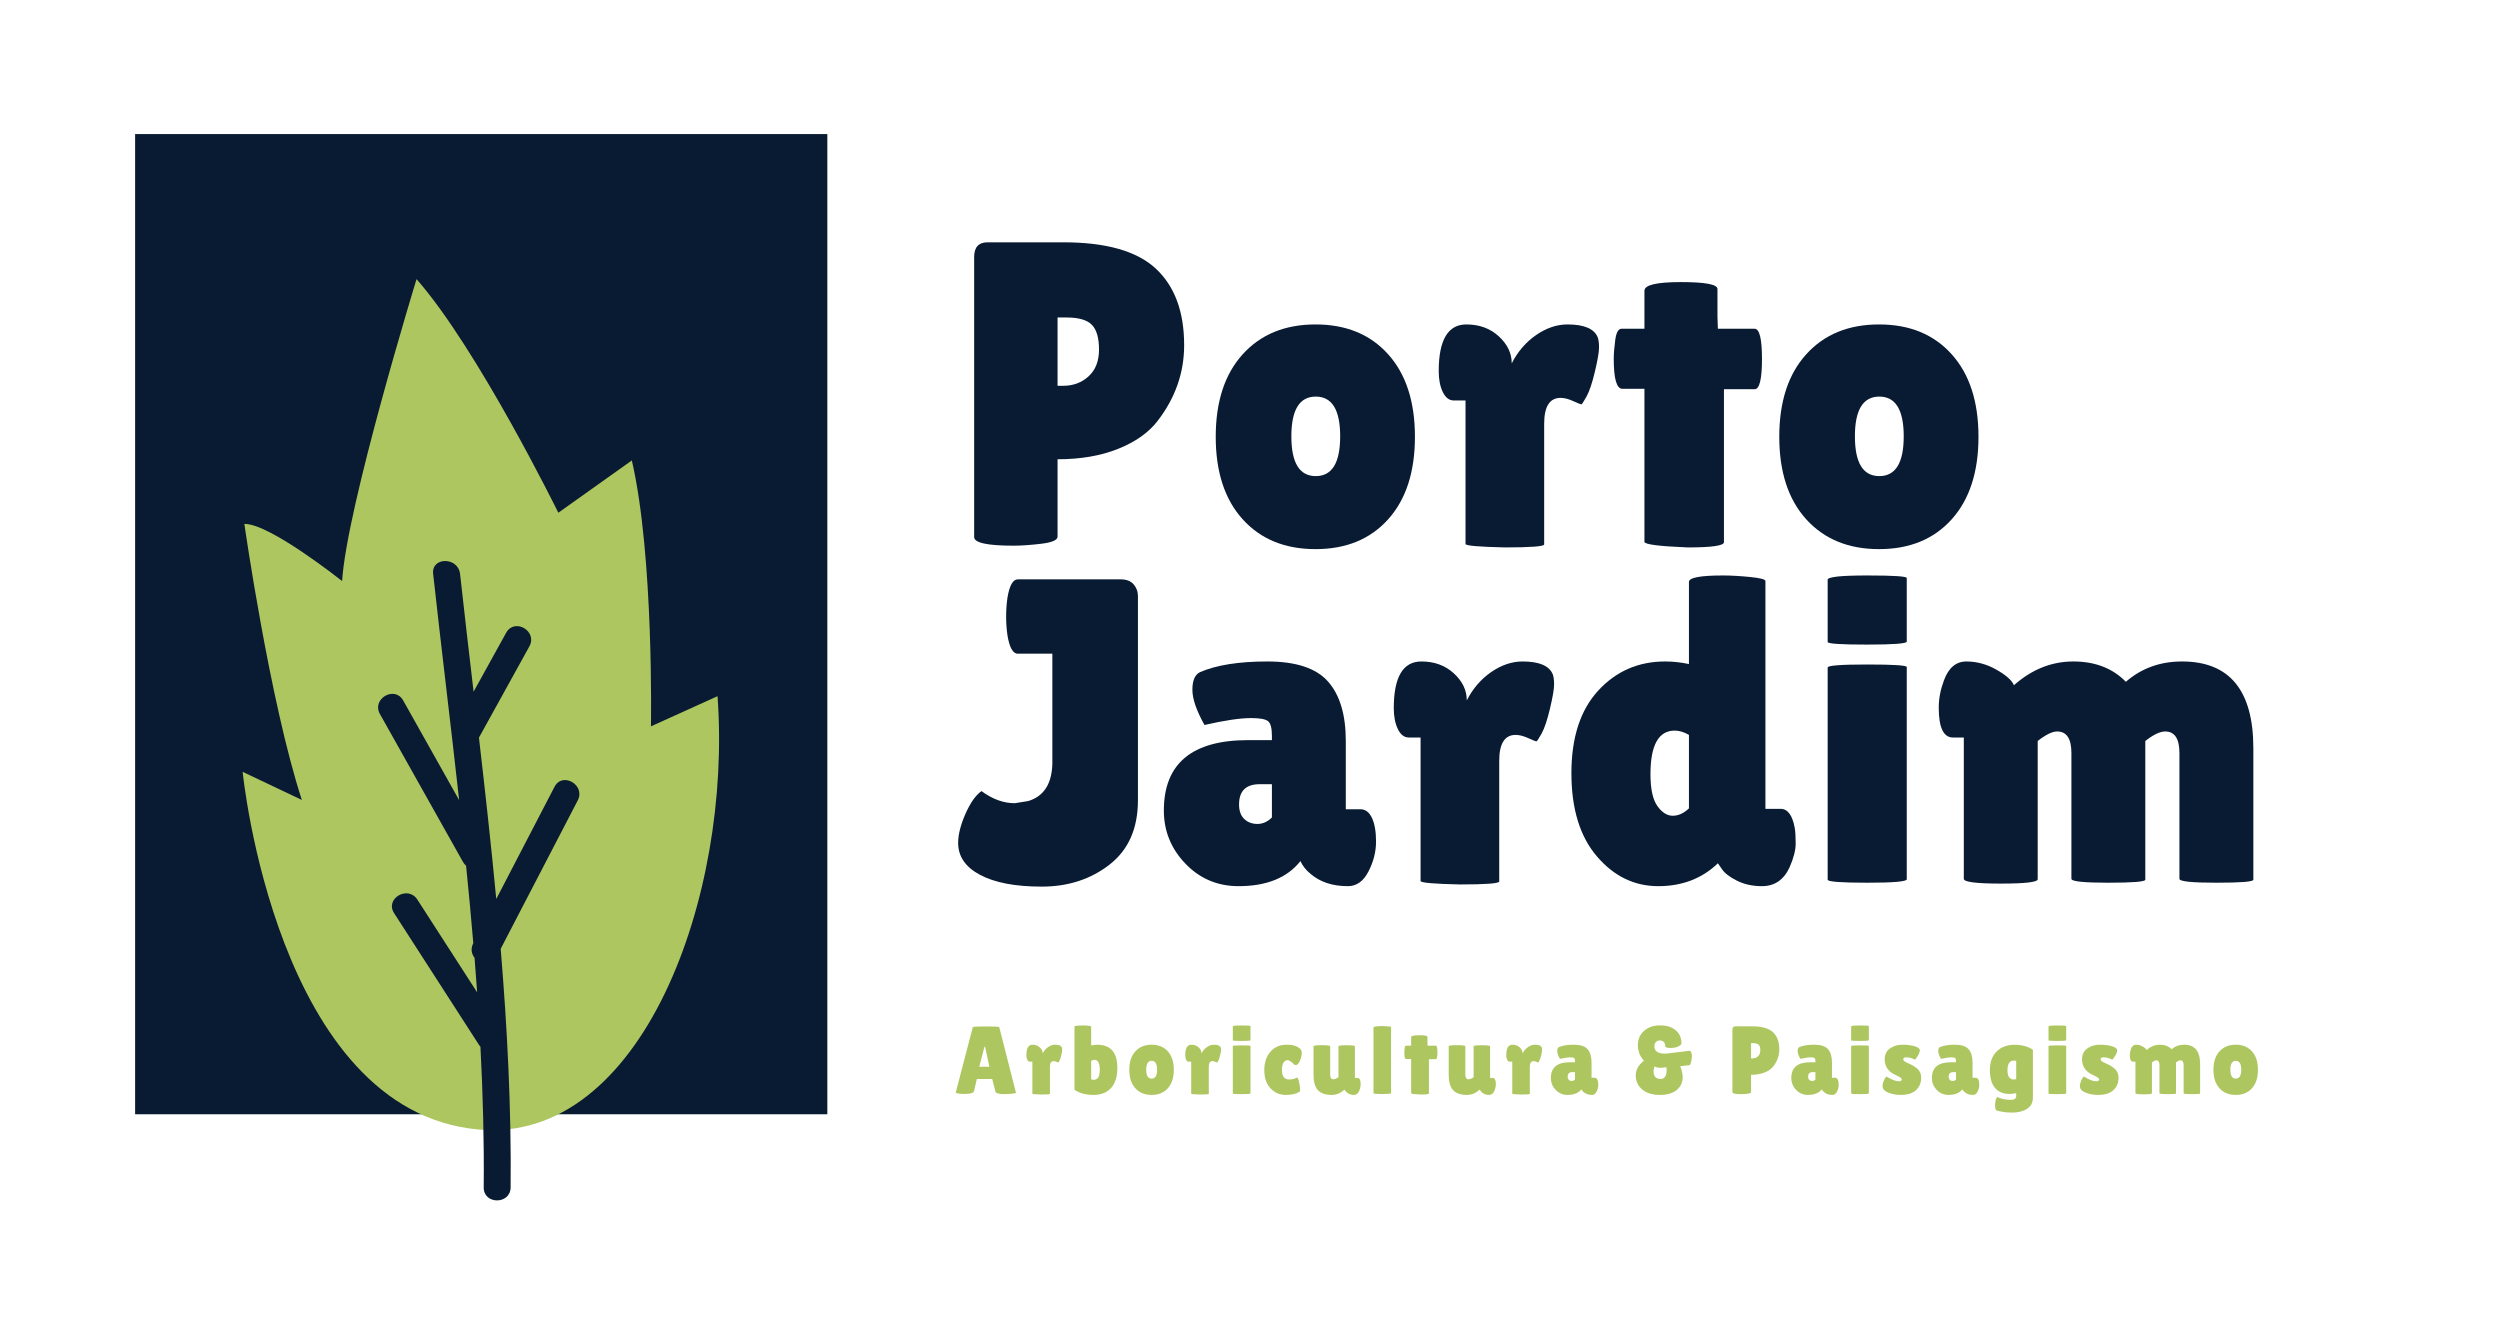 <svg version="1.0" preserveAspectRatio="xMidYMid meet" height="800" viewBox="0 0 1125 600" zoomAndPan="magnify" width="1500" xmlns:xlink="http://www.w3.org/1999/xlink" xmlns="http://www.w3.org/2000/svg"><defs><g></g><clipPath id="6ba7fb58cb"><path clip-rule="nonzero" d="M 60.801 60.328 L 372.301 60.328 L 372.301 501.434 L 60.801 501.434 Z M 60.801 60.328"></path></clipPath><clipPath id="091e20f706"><path clip-rule="nonzero" d="M 109 125.609 L 324 125.609 L 324 509 L 109 509 Z M 109 125.609"></path></clipPath><clipPath id="2cd110b247"><path clip-rule="nonzero" d="M 170 252 L 261 252 L 261 540.188 L 170 540.188 Z M 170 252"></path></clipPath></defs><g clip-path="url(#6ba7fb58cb)"><path fill-rule="nonzero" fill-opacity="1" d="M 60.801 60.328 L 372.301 60.328 L 372.301 501.434 L 60.801 501.434 Z M 60.801 60.328" fill="#091b33"></path></g><g fill-opacity="1" fill="#091b33"><g transform="translate(429.416, 245.169)"><g><path d="M 26.641 0.391 C 14.848 0.391 8.953 -0.906 8.953 -3.5 L 8.953 -129.516 C 8.953 -133.922 10.957 -136.125 14.969 -136.125 L 49.203 -136.125 C 68.391 -136.125 82.227 -132.172 90.719 -124.266 C 99.207 -116.359 103.453 -104.883 103.453 -89.844 C 103.453 -77.395 99.438 -65.988 91.406 -55.625 C 87.383 -50.438 81.484 -46.285 73.703 -43.172 C 65.922 -40.055 56.848 -38.5 46.484 -38.5 L 46.484 -3.688 C 46.484 -2.133 44.051 -1.066 39.188 -0.484 C 34.32 0.098 30.141 0.391 26.641 0.391 Z M 46.484 -102.297 L 46.484 -71.562 L 49 -71.562 C 53.539 -71.562 57.363 -72.988 60.469 -75.844 C 63.582 -78.695 65.141 -82.711 65.141 -87.891 C 65.141 -93.078 64.07 -96.773 61.938 -98.984 C 59.801 -101.191 56.008 -102.297 50.562 -102.297 Z M 46.484 -102.297"></path></g></g></g><g fill-opacity="1" fill="#091b33"><g transform="translate(542.017, 245.169)"><g><path d="M 17.203 -11.469 C 9.109 -20.414 5.062 -32.797 5.062 -48.609 C 5.062 -64.43 9.109 -76.812 17.203 -85.75 C 25.305 -94.695 36.227 -99.172 49.969 -99.172 C 63.719 -99.172 74.609 -94.695 82.641 -85.75 C 90.68 -76.812 94.703 -64.43 94.703 -48.609 C 94.703 -32.797 90.68 -20.414 82.641 -11.469 C 74.609 -2.531 63.719 1.938 49.969 1.938 C 36.227 1.938 25.305 -2.531 17.203 -11.469 Z M 50.078 -66.703 C 42.754 -66.703 39.094 -60.738 39.094 -48.812 C 39.094 -36.883 42.754 -30.922 50.078 -30.922 C 57.398 -30.922 61.062 -36.883 61.062 -48.812 C 61.062 -60.738 57.398 -66.703 50.078 -66.703 Z M 50.078 -66.703"></path></g></g></g><g fill-opacity="1" fill="#091b33"><g transform="translate(643.533, 245.169)"><g><path d="M 51.344 -0.188 C 51.344 0.719 45.441 1.172 33.641 1.172 C 21.848 0.91 15.953 0.391 15.953 -0.391 L 15.953 -64.953 L 10.703 -64.953 C 8.617 -64.953 6.961 -66.211 5.734 -68.734 C 4.504 -71.266 3.891 -74.41 3.891 -78.172 C 3.891 -92.172 8.035 -99.172 16.328 -99.172 C 22.172 -99.172 27.035 -97.391 30.922 -93.828 C 34.805 -90.266 36.75 -86.211 36.75 -81.672 C 39.477 -86.992 43.141 -91.238 47.734 -94.406 C 52.336 -97.582 57.039 -99.172 61.844 -99.172 C 69.363 -99.172 73.898 -97.227 75.453 -93.344 C 75.836 -92.312 76.031 -90.789 76.031 -88.781 C 76.031 -86.77 75.414 -83.172 74.188 -77.984 C 72.957 -72.797 71.691 -69.035 70.391 -66.703 C 69.098 -64.367 68.32 -63.203 68.062 -63.203 C 67.801 -63.203 66.598 -63.688 64.453 -64.656 C 62.316 -65.633 60.41 -66.125 58.734 -66.125 C 53.805 -66.125 51.344 -62.234 51.344 -54.453 Z M 51.344 -0.188"></path></g></g></g><g fill-opacity="1" fill="#091b33"><g transform="translate(722.296, 245.169)"><g><path d="M 53.484 -1.172 C 53.484 0.391 48.035 1.172 37.141 1.172 C 24.18 0.648 17.703 -0.191 17.703 -1.359 L 17.703 -70.203 L 7.781 -70.203 C 5.188 -70.203 3.891 -74.676 3.891 -83.625 C 3.891 -85.957 4.113 -88.805 4.562 -92.172 C 5.02 -95.547 5.961 -97.234 7.391 -97.234 L 17.703 -97.234 L 17.703 -114.344 C 17.703 -116.938 23.176 -118.234 34.125 -118.234 C 45.082 -118.234 50.562 -117.195 50.562 -115.125 L 50.562 -102.672 L 50.75 -97.234 L 67.281 -97.234 C 69.488 -97.234 70.594 -92.695 70.594 -83.625 C 70.594 -74.551 69.488 -70.016 67.281 -70.016 L 53.484 -70.016 Z M 53.484 -1.172"></path></g></g></g><g fill-opacity="1" fill="#091b33"><g transform="translate(795.613, 245.169)"><g><path d="M 17.203 -11.469 C 9.109 -20.414 5.062 -32.797 5.062 -48.609 C 5.062 -64.43 9.109 -76.812 17.203 -85.75 C 25.305 -94.695 36.227 -99.172 49.969 -99.172 C 63.719 -99.172 74.609 -94.695 82.641 -85.75 C 90.68 -76.812 94.703 -64.43 94.703 -48.609 C 94.703 -32.797 90.68 -20.414 82.641 -11.469 C 74.609 -2.531 63.719 1.938 49.969 1.938 C 36.227 1.938 25.305 -2.531 17.203 -11.469 Z M 50.078 -66.703 C 42.754 -66.703 39.094 -60.738 39.094 -48.812 C 39.094 -36.883 42.754 -30.922 50.078 -30.922 C 57.398 -30.922 61.062 -36.883 61.062 -48.812 C 61.062 -60.738 57.398 -66.703 50.078 -66.703 Z M 50.078 -66.703"></path></g></g></g><g fill-opacity="1" fill="#091b33"><g transform="translate(429.416, 396.835)"><g><path d="M 1.75 -17.5 C 1.75 -21.258 2.848 -25.633 5.047 -30.625 C 7.254 -35.613 9.656 -39.02 12.25 -40.844 C 17.176 -37.207 22.164 -35.391 27.219 -35.391 L 33.25 -36.359 C 40.25 -38.441 43.879 -44.02 44.141 -53.094 L 44.141 -102.672 L 28.594 -102.672 C 26.383 -102.672 24.828 -105.461 23.922 -111.047 C 23.535 -113.766 23.344 -116.551 23.344 -119.406 C 23.344 -122.258 23.535 -125.047 23.922 -127.766 C 24.828 -133.336 26.383 -136.125 28.594 -136.125 L 74.875 -136.125 C 77.469 -136.125 79.41 -135.379 80.703 -133.891 C 82.004 -132.398 82.656 -130.617 82.656 -128.547 L 82.656 -36.75 C 82.656 -24.051 78.406 -14.395 69.906 -7.781 C 61.414 -1.164 51.238 2.141 39.375 2.141 C 27.52 2.141 18.285 0.391 11.672 -3.109 C 5.055 -6.609 1.75 -11.406 1.75 -17.5 Z M 1.75 -17.5"></path></g></g></g><g fill-opacity="1" fill="#091b33"><g transform="translate(521.014, 396.835)"><g><path d="M 21 -70.594 C 17.375 -77.07 15.562 -82.352 15.562 -86.438 C 15.562 -90.52 16.66 -93.145 18.859 -94.312 C 26.254 -97.551 36.398 -99.172 49.297 -99.172 C 62.191 -99.172 71.297 -96.156 76.609 -90.125 C 81.93 -84.102 84.594 -75.191 84.594 -63.391 L 84.594 -32.672 L 91.203 -32.672 C 93.41 -32.672 95.129 -31.375 96.359 -28.781 C 97.586 -26.188 98.203 -22.617 98.203 -18.078 C 98.203 -13.547 97.066 -9.078 94.797 -4.672 C 92.535 -0.266 89.457 1.938 85.562 1.938 C 78.562 1.938 72.922 0.062 68.641 -3.688 C 66.703 -5.25 65.211 -7.129 64.172 -9.328 C 58.211 -1.816 48.941 1.938 36.359 1.938 C 26.898 1.938 18.926 -1.43 12.438 -8.172 C 5.957 -14.91 2.719 -22.883 2.719 -32.094 C 2.719 -53.219 15.359 -63.781 40.641 -63.781 L 51.344 -63.781 L 51.344 -65.734 C 51.344 -69.098 50.789 -71.266 49.688 -72.234 C 48.582 -73.211 46.02 -73.703 42 -73.703 C 37.07 -73.703 30.07 -72.664 21 -70.594 Z M 36.562 -34.812 C 36.562 -31.957 37.336 -29.785 38.891 -28.297 C 40.453 -26.805 42.43 -26.062 44.828 -26.062 C 47.223 -26.062 49.395 -27.031 51.344 -28.969 L 51.344 -43.953 L 45.891 -43.953 C 39.672 -43.953 36.562 -40.906 36.562 -34.812 Z M 36.562 -34.812"></path></g></g></g><g fill-opacity="1" fill="#091b33"><g transform="translate(623.308, 396.835)"><g><path d="M 51.344 -0.188 C 51.344 0.719 45.441 1.172 33.641 1.172 C 21.848 0.91 15.953 0.391 15.953 -0.391 L 15.953 -64.953 L 10.703 -64.953 C 8.617 -64.953 6.961 -66.211 5.734 -68.734 C 4.504 -71.266 3.891 -74.41 3.891 -78.172 C 3.891 -92.172 8.035 -99.172 16.328 -99.172 C 22.172 -99.172 27.035 -97.391 30.922 -93.828 C 34.805 -90.266 36.75 -86.211 36.75 -81.672 C 39.477 -86.992 43.141 -91.238 47.734 -94.406 C 52.336 -97.582 57.039 -99.172 61.844 -99.172 C 69.363 -99.172 73.898 -97.227 75.453 -93.344 C 75.836 -92.312 76.031 -90.789 76.031 -88.781 C 76.031 -86.77 75.414 -83.172 74.188 -77.984 C 72.957 -72.797 71.691 -69.035 70.391 -66.703 C 69.098 -64.367 68.32 -63.203 68.062 -63.203 C 67.801 -63.203 66.598 -63.688 64.453 -64.656 C 62.316 -65.633 60.41 -66.125 58.734 -66.125 C 53.805 -66.125 51.344 -62.234 51.344 -54.453 Z M 51.344 -0.188"></path></g></g></g><g fill-opacity="1" fill="#091b33"><g transform="translate(702.07, 396.835)"><g><path d="M 57.953 -134.969 C 57.953 -136.906 63.07 -137.875 73.312 -137.875 C 76.812 -137.875 80.863 -137.645 85.469 -137.188 C 90.07 -136.738 92.375 -136.125 92.375 -135.344 L 92.375 -32.859 L 99.172 -32.859 C 102.422 -32.859 104.562 -29.941 105.594 -24.109 C 105.852 -22.43 105.984 -20.129 105.984 -17.203 C 105.984 -14.285 105.078 -10.754 103.266 -6.609 C 100.672 -0.91 96.52 1.938 90.812 1.938 C 86.539 1.938 82.75 1.098 79.438 -0.578 C 76.133 -2.266 73.898 -4.016 72.734 -5.828 L 70.984 -8.359 C 63.848 -1.492 54.898 1.938 44.141 1.938 C 33.379 1.938 24.176 -2.531 16.531 -11.469 C 8.883 -20.414 5.062 -32.895 5.062 -48.906 C 5.062 -64.914 9.078 -77.297 17.109 -86.047 C 25.148 -94.797 35.195 -99.172 47.25 -99.172 C 50.75 -99.172 54.316 -98.785 57.953 -98.016 Z M 51.531 -68.062 C 44.27 -68.062 40.641 -61.516 40.641 -48.422 C 40.641 -41.805 41.676 -37.039 43.75 -34.125 C 45.82 -31.207 48.125 -29.75 50.656 -29.75 C 53.188 -29.75 55.617 -30.852 57.953 -33.062 L 57.953 -66.125 C 55.742 -67.414 53.602 -68.062 51.531 -68.062 Z M 51.531 -68.062"></path></g></g></g><g fill-opacity="1" fill="#091b33"><g transform="translate(813.699, 396.835)"><g><path d="M 44.344 -1.172 C 44.344 -0.129 38.41 0.391 26.547 0.391 C 14.68 0.391 8.75 -0.062 8.75 -0.969 L 8.75 -96.453 C 8.75 -97.359 14.68 -97.812 26.547 -97.812 C 38.41 -97.812 44.344 -97.426 44.344 -96.656 Z M 44.344 -108.125 C 44.344 -107.219 38.41 -106.766 26.547 -106.766 C 14.68 -106.766 8.75 -107.156 8.75 -107.938 L 8.75 -135.938 C 8.75 -137.227 14.68 -137.875 26.547 -137.875 C 38.41 -137.875 44.344 -137.488 44.344 -136.719 Z M 44.344 -108.125"></path></g></g></g><g fill-opacity="1" fill="#091b33"><g transform="translate(868.541, 396.835)"><g><path d="M 96.844 -0.969 C 96.844 -0.062 91.301 0.391 80.219 0.391 C 69.133 0.391 63.594 -0.191 63.594 -1.359 L 63.594 -57.953 C 63.594 -64.43 61.453 -67.672 57.172 -67.672 C 54.973 -67.672 52.055 -66.242 48.422 -63.391 L 48.422 -1.172 C 48.422 0.129 42.879 0.781 31.797 0.781 C 20.711 0.781 15.172 0.066 15.172 -1.359 L 15.172 -64.953 L 10.312 -64.953 C 6.031 -64.953 3.891 -69.426 3.891 -78.375 C 3.891 -82.395 4.664 -86.477 6.219 -90.625 C 8.289 -96.32 11.66 -99.172 16.328 -99.172 C 21.004 -99.172 25.508 -97.941 29.844 -95.484 C 34.188 -93.023 36.816 -90.691 37.734 -88.484 C 45.766 -95.609 54.676 -99.172 64.469 -99.172 C 74.258 -99.172 82.133 -96.125 88.094 -90.031 C 95.094 -96.125 103.52 -99.172 113.375 -99.172 C 134.77 -99.172 145.469 -86.145 145.469 -60.094 L 145.469 -0.969 C 145.469 -0.062 139.922 0.391 128.828 0.391 C 117.742 0.391 112.203 -0.191 112.203 -1.359 L 112.203 -57.953 C 112.203 -64.43 110.066 -67.672 105.797 -67.672 C 103.461 -67.672 100.477 -66.242 96.844 -63.391 Z M 96.844 -0.969"></path></g></g></g><g fill-opacity="1" fill="#adc660"><g transform="translate(429.416, 492.275)"><g><path d="M 22.594 0.094 C 20.07 0.094 18.711 -0.312 18.516 -1.125 L 17.078 -6.734 L 10.172 -6.734 L 8.906 -1.344 C 8.727 -0.445 7.336 0 4.734 0 C 3.348 0 2.32 -0.078 1.656 -0.234 C 0.988 -0.398 0.656 -0.523 0.656 -0.609 L 8.344 -30.031 C 8.344 -30.258 10.328 -30.375 14.297 -30.375 C 18.266 -30.375 20.25 -30.258 20.25 -30.031 L 27.766 -0.562 C 27.766 -0.363 27.098 -0.203 25.766 -0.078 C 24.43 0.035 23.375 0.094 22.594 0.094 Z M 11.25 -12.25 L 15.812 -12.25 L 13.859 -21.25 L 13.594 -21.25 Z M 11.25 -12.25"></path></g></g></g><g fill-opacity="1" fill="#adc660"><g transform="translate(461.004, 492.275)"><g><path d="M 11.469 -0.047 C 11.469 0.16 10.148 0.266 7.516 0.266 C 4.879 0.203 3.562 0.082 3.562 -0.094 L 3.562 -14.516 L 2.391 -14.516 C 1.922 -14.516 1.551 -14.797 1.281 -15.359 C 1.008 -15.922 0.875 -16.625 0.875 -17.469 C 0.875 -20.594 1.801 -22.156 3.656 -22.156 C 4.957 -22.156 6.039 -21.754 6.906 -20.953 C 7.781 -20.16 8.219 -19.258 8.219 -18.25 C 8.82 -19.438 9.633 -20.383 10.656 -21.094 C 11.688 -21.801 12.738 -22.156 13.812 -22.156 C 15.5 -22.156 16.516 -21.723 16.859 -20.859 C 16.941 -20.629 16.984 -20.285 16.984 -19.828 C 16.984 -19.379 16.848 -18.578 16.578 -17.422 C 16.305 -16.266 16.023 -15.426 15.734 -14.906 C 15.441 -14.383 15.266 -14.125 15.203 -14.125 C 15.148 -14.125 14.883 -14.234 14.406 -14.453 C 13.926 -14.672 13.5 -14.781 13.125 -14.781 C 12.02 -14.781 11.469 -13.91 11.469 -12.172 Z M 11.469 -0.047"></path></g></g></g><g fill-opacity="1" fill="#adc660"><g transform="translate(481.339, 492.275)"><g><path d="M 2.172 -30.281 C 2.172 -30.633 3.422 -30.812 5.922 -30.812 C 8.43 -30.812 9.688 -30.625 9.688 -30.25 L 9.688 -21.812 C 10.938 -22.039 11.82 -22.156 12.344 -22.156 C 18.426 -22.156 21.469 -18.664 21.469 -11.688 C 21.469 -7.801 20.531 -4.805 18.656 -2.703 C 16.789 -0.609 14.141 0.438 10.703 0.438 C 7.273 0.438 4.43 -0.332 2.172 -1.875 Z M 11.125 -15.375 C 10.633 -15.375 10.156 -15.219 9.688 -14.906 L 9.688 -6.609 C 10.094 -6.43 10.52 -6.344 10.969 -6.344 C 11.414 -6.344 11.875 -6.516 12.344 -6.859 C 13.156 -7.441 13.562 -8.789 13.562 -10.906 C 13.562 -13.883 12.75 -15.375 11.125 -15.375 Z M 11.125 -15.375"></path></g></g></g><g fill-opacity="1" fill="#adc660"><g transform="translate(507.061, 492.275)"><g><path d="M 3.844 -2.562 C 2.031 -4.562 1.125 -7.328 1.125 -10.859 C 1.125 -14.398 2.031 -17.164 3.844 -19.156 C 5.656 -21.156 8.098 -22.156 11.172 -22.156 C 14.242 -22.156 16.676 -21.156 18.469 -19.156 C 20.258 -17.164 21.156 -14.398 21.156 -10.859 C 21.156 -7.328 20.258 -4.562 18.469 -2.562 C 16.676 -0.562 14.242 0.438 11.172 0.438 C 8.098 0.438 5.656 -0.562 3.844 -2.562 Z M 11.188 -14.906 C 9.551 -14.906 8.734 -13.57 8.734 -10.906 C 8.734 -8.238 9.551 -6.906 11.188 -6.906 C 12.82 -6.906 13.641 -8.238 13.641 -10.906 C 13.641 -13.57 12.82 -14.906 11.188 -14.906 Z M 11.188 -14.906"></path></g></g></g><g fill-opacity="1" fill="#adc660"><g transform="translate(532.48, 492.275)"><g><path d="M 11.469 -0.047 C 11.469 0.16 10.148 0.266 7.516 0.266 C 4.879 0.203 3.562 0.082 3.562 -0.094 L 3.562 -14.516 L 2.391 -14.516 C 1.922 -14.516 1.551 -14.797 1.281 -15.359 C 1.008 -15.922 0.875 -16.625 0.875 -17.469 C 0.875 -20.594 1.801 -22.156 3.656 -22.156 C 4.957 -22.156 6.039 -21.754 6.906 -20.953 C 7.781 -20.16 8.219 -19.258 8.219 -18.25 C 8.82 -19.438 9.633 -20.383 10.656 -21.094 C 11.688 -21.801 12.738 -22.156 13.812 -22.156 C 15.5 -22.156 16.516 -21.723 16.859 -20.859 C 16.941 -20.629 16.984 -20.285 16.984 -19.828 C 16.984 -19.379 16.848 -18.578 16.578 -17.422 C 16.305 -16.266 16.023 -15.426 15.734 -14.906 C 15.441 -14.383 15.266 -14.125 15.203 -14.125 C 15.148 -14.125 14.883 -14.234 14.406 -14.453 C 13.926 -14.672 13.5 -14.781 13.125 -14.781 C 12.02 -14.781 11.469 -13.91 11.469 -12.172 Z M 11.469 -0.047"></path></g></g></g><g fill-opacity="1" fill="#adc660"><g transform="translate(552.814, 492.275)"><g><path d="M 9.906 -0.266 C 9.906 -0.023 8.578 0.094 5.922 0.094 C 3.273 0.094 1.953 -0.008 1.953 -0.219 L 1.953 -21.547 C 1.953 -21.754 3.273 -21.859 5.922 -21.859 C 8.578 -21.859 9.906 -21.77 9.906 -21.594 Z M 9.906 -24.156 C 9.906 -23.957 8.578 -23.859 5.922 -23.859 C 3.273 -23.859 1.953 -23.941 1.953 -24.109 L 1.953 -30.375 C 1.953 -30.664 3.273 -30.812 5.922 -30.812 C 8.578 -30.812 9.906 -30.723 9.906 -30.547 Z M 9.906 -24.156"></path></g></g></g><g fill-opacity="1" fill="#adc660"><g transform="translate(567.805, 492.275)"><g><path d="M 9.078 -10.781 C 9.078 -7.938 10.148 -6.516 12.297 -6.516 C 13.691 -6.516 14.852 -6.789 15.781 -7.344 C 16.207 -7.344 16.555 -6.598 16.828 -5.109 C 17.109 -3.617 17.25 -2.602 17.25 -2.062 C 17.25 -1.531 17.176 -1.176 17.031 -1 C 15.5 -0.039 13.398 0.438 10.734 0.438 C 8.066 0.438 5.797 -0.551 3.922 -2.531 C 2.055 -4.52 1.125 -7.227 1.125 -10.656 C 1.125 -14.094 2.039 -16.867 3.875 -18.984 C 5.719 -21.098 8.164 -22.156 11.219 -22.156 C 14.281 -22.156 16.406 -21.414 17.594 -19.938 C 17.852 -19.625 17.984 -19.156 17.984 -18.531 C 17.984 -17.906 17.867 -17.145 17.641 -16.25 C 17.117 -14.395 16.438 -13.32 15.594 -13.031 C 15.477 -13.008 15.312 -13 15.094 -13 C 14.883 -13 14.617 -13.172 14.297 -13.516 C 13.16 -14.641 12.254 -15.203 11.578 -15.203 C 10.898 -15.203 10.312 -14.852 9.812 -14.156 C 9.32 -13.469 9.078 -12.344 9.078 -10.781 Z M 9.078 -10.781"></path></g></g></g><g fill-opacity="1" fill="#adc660"><g transform="translate(589.356, 492.275)"><g><path d="M 1.734 -21.469 C 1.734 -21.781 2.977 -21.938 5.469 -21.938 C 7.969 -21.938 9.219 -21.781 9.219 -21.469 L 9.219 -8.781 C 9.219 -7.332 9.68 -6.609 10.609 -6.609 C 11.297 -6.609 12.078 -6.91 12.953 -7.516 L 12.953 -21.469 C 12.953 -21.758 14.18 -21.906 16.641 -21.906 C 19.109 -21.906 20.344 -21.758 20.344 -21.469 L 20.344 -7.219 L 21.469 -7.219 C 22.445 -7.219 22.938 -6.273 22.938 -4.391 C 22.938 -3.43 22.734 -2.461 22.328 -1.484 C 21.754 -0.203 20.973 0.438 19.984 0.438 C 18.047 0.438 16.613 -0.359 15.688 -1.953 L 15.641 -1.906 C 13.879 -0.344 11.984 0.438 9.953 0.438 C 7.141 0.438 5.066 -0.266 3.734 -1.672 C 2.398 -3.078 1.734 -5.398 1.734 -8.641 Z M 1.734 -21.469"></path></g></g></g><g fill-opacity="1" fill="#adc660"><g transform="translate(616.121, 492.275)"><g><path d="M 9.859 -0.344 C 9.859 -0.082 8.383 0.047 5.438 0.047 C 3.113 0.016 1.953 -0.098 1.953 -0.297 L 1.953 -29.891 C 1.953 -30.328 3.359 -30.547 6.172 -30.547 C 8.629 -30.461 9.859 -30.316 9.859 -30.109 Z M 9.859 -0.344"></path></g></g></g><g fill-opacity="1" fill="#adc660"><g transform="translate(631.068, 492.275)"><g><path d="M 11.953 -0.266 C 11.953 0.086 10.734 0.266 8.297 0.266 C 5.398 0.148 3.953 -0.035 3.953 -0.297 L 3.953 -15.688 L 1.734 -15.688 C 1.16 -15.688 0.875 -16.688 0.875 -18.688 C 0.875 -19.207 0.922 -19.844 1.016 -20.594 C 1.117 -21.352 1.332 -21.734 1.656 -21.734 L 3.953 -21.734 L 3.953 -25.547 C 3.953 -26.129 5.176 -26.422 7.625 -26.422 C 10.07 -26.422 11.297 -26.188 11.297 -25.719 L 11.297 -22.938 L 11.344 -21.734 L 15.031 -21.734 C 15.531 -21.734 15.781 -20.719 15.781 -18.688 C 15.781 -16.656 15.531 -15.641 15.031 -15.641 L 11.953 -15.641 Z M 11.953 -0.266"></path></g></g></g><g fill-opacity="1" fill="#adc660"><g transform="translate(650.186, 492.275)"><g><path d="M 1.734 -21.469 C 1.734 -21.781 2.977 -21.938 5.469 -21.938 C 7.969 -21.938 9.219 -21.781 9.219 -21.469 L 9.219 -8.781 C 9.219 -7.332 9.68 -6.609 10.609 -6.609 C 11.297 -6.609 12.078 -6.91 12.953 -7.516 L 12.953 -21.469 C 12.953 -21.758 14.18 -21.906 16.641 -21.906 C 19.109 -21.906 20.344 -21.758 20.344 -21.469 L 20.344 -7.219 L 21.469 -7.219 C 22.445 -7.219 22.938 -6.273 22.938 -4.391 C 22.938 -3.43 22.734 -2.461 22.328 -1.484 C 21.754 -0.203 20.973 0.438 19.984 0.438 C 18.047 0.438 16.613 -0.359 15.688 -1.953 L 15.641 -1.906 C 13.879 -0.344 11.984 0.438 9.953 0.438 C 7.141 0.438 5.066 -0.266 3.734 -1.672 C 2.398 -3.078 1.734 -5.398 1.734 -8.641 Z M 1.734 -21.469"></path></g></g></g><g fill-opacity="1" fill="#adc660"><g transform="translate(676.952, 492.275)"><g><path d="M 11.469 -0.047 C 11.469 0.16 10.148 0.266 7.516 0.266 C 4.879 0.203 3.562 0.082 3.562 -0.094 L 3.562 -14.516 L 2.391 -14.516 C 1.922 -14.516 1.551 -14.797 1.281 -15.359 C 1.008 -15.922 0.875 -16.625 0.875 -17.469 C 0.875 -20.594 1.801 -22.156 3.656 -22.156 C 4.957 -22.156 6.039 -21.754 6.906 -20.953 C 7.781 -20.16 8.219 -19.258 8.219 -18.25 C 8.82 -19.438 9.633 -20.383 10.656 -21.094 C 11.688 -21.801 12.738 -22.156 13.812 -22.156 C 15.5 -22.156 16.516 -21.723 16.859 -20.859 C 16.941 -20.629 16.984 -20.285 16.984 -19.828 C 16.984 -19.379 16.848 -18.578 16.578 -17.422 C 16.305 -16.266 16.023 -15.426 15.734 -14.906 C 15.441 -14.383 15.266 -14.125 15.203 -14.125 C 15.148 -14.125 14.883 -14.234 14.406 -14.453 C 13.926 -14.672 13.5 -14.781 13.125 -14.781 C 12.02 -14.781 11.469 -13.91 11.469 -12.172 Z M 11.469 -0.047"></path></g></g></g><g fill-opacity="1" fill="#adc660"><g transform="translate(697.286, 492.275)"><g><path d="M 4.688 -15.781 C 3.875 -17.227 3.469 -18.406 3.469 -19.312 C 3.469 -20.227 3.719 -20.816 4.219 -21.078 C 5.863 -21.797 8.129 -22.156 11.016 -22.156 C 13.898 -22.156 15.938 -21.484 17.125 -20.141 C 18.312 -18.797 18.906 -16.805 18.906 -14.172 L 18.906 -7.297 L 20.375 -7.297 C 20.875 -7.297 21.258 -7.004 21.531 -6.422 C 21.801 -5.848 21.938 -5.051 21.938 -4.031 C 21.938 -3.02 21.68 -2.02 21.172 -1.031 C 20.672 -0.051 19.988 0.438 19.125 0.438 C 17.551 0.438 16.289 0.016 15.344 -0.828 C 14.906 -1.172 14.57 -1.586 14.344 -2.078 C 13.008 -0.398 10.938 0.438 8.125 0.438 C 6.008 0.438 4.227 -0.312 2.781 -1.812 C 1.332 -3.32 0.609 -5.109 0.609 -7.172 C 0.609 -11.891 3.43 -14.25 9.078 -14.25 L 11.469 -14.25 L 11.469 -14.688 C 11.469 -15.438 11.344 -15.922 11.094 -16.141 C 10.852 -16.359 10.285 -16.469 9.391 -16.469 C 8.285 -16.469 6.719 -16.238 4.688 -15.781 Z M 8.172 -7.781 C 8.172 -7.145 8.344 -6.66 8.688 -6.328 C 9.039 -5.992 9.484 -5.828 10.016 -5.828 C 10.547 -5.828 11.031 -6.039 11.469 -6.469 L 11.469 -9.828 L 10.25 -9.828 C 8.863 -9.828 8.172 -9.145 8.172 -7.781 Z M 8.172 -7.781"></path></g></g></g><g fill-opacity="1" fill="#adc660"><g transform="translate(722.879, 492.275)"><g></g></g></g><g fill-opacity="1" fill="#adc660"><g transform="translate(734.176, 492.275)"><g><path d="M 15.172 -21.25 L 15.203 -21.688 C 15.203 -22.406 14.961 -22.984 14.484 -23.422 C 14.016 -23.859 13.43 -24.078 12.734 -24.078 C 12.035 -24.078 11.453 -23.844 10.984 -23.375 C 10.523 -22.914 10.297 -22.281 10.297 -21.469 C 10.297 -19.258 11.848 -18.156 14.953 -18.156 C 15.641 -18.156 16.422 -18.219 17.297 -18.344 C 23.004 -19.062 25.883 -19.422 25.938 -19.422 C 26.75 -19.422 27.156 -18.598 27.156 -16.953 C 27.156 -15.617 26.879 -14.301 26.328 -13 L 21.906 -12.469 C 22.656 -10.645 23.031 -8.992 23.031 -7.516 C 23.031 -5.223 22.148 -3.32 20.391 -1.812 C 18.641 -0.312 16.094 0.438 12.75 0.438 C 9.406 0.438 6.758 -0.379 4.812 -2.016 C 2.875 -3.648 1.906 -5.75 1.906 -8.312 C 1.906 -10.883 3.141 -13.082 5.609 -14.906 C 3.785 -16.938 2.875 -19.281 2.875 -21.938 C 2.875 -24.602 3.801 -26.754 5.656 -28.391 C 7.508 -30.035 9.91 -30.859 12.859 -30.859 C 15.816 -30.859 18.156 -30.129 19.875 -28.672 C 21.602 -27.223 22.469 -25.27 22.469 -22.812 C 22.469 -22.32 21.992 -21.844 21.047 -21.375 C 20.109 -20.914 18.988 -20.688 17.688 -20.688 C 16.383 -20.688 15.547 -20.875 15.172 -21.25 Z M 10.391 -12.391 C 10.066 -11.547 9.906 -10.797 9.906 -10.141 C 9.906 -9.492 10.008 -8.926 10.219 -8.438 C 10.676 -7.301 11.602 -6.734 13 -6.734 C 13.977 -6.734 14.691 -7.086 15.141 -7.797 C 15.586 -8.504 15.812 -9.395 15.812 -10.469 C 15.812 -10.957 15.797 -11.328 15.766 -11.578 C 15.742 -11.828 15.734 -11.977 15.734 -12.031 C 14.742 -11.863 13.77 -11.781 12.812 -11.781 C 11.863 -11.781 11.055 -11.984 10.391 -12.391 Z M 10.391 -12.391"></path></g></g></g><g fill-opacity="1" fill="#adc660"><g transform="translate(766.285, 492.275)"><g></g></g></g><g fill-opacity="1" fill="#adc660"><g transform="translate(777.582, 492.275)"><g><path d="M 5.953 0.094 C 3.316 0.094 2 -0.195 2 -0.781 L 2 -28.938 C 2 -29.926 2.445 -30.422 3.344 -30.422 L 11 -30.422 C 15.281 -30.422 18.367 -29.535 20.266 -27.766 C 22.16 -25.992 23.109 -23.43 23.109 -20.078 C 23.109 -17.297 22.211 -14.742 20.422 -12.422 C 19.523 -11.266 18.207 -10.336 16.469 -9.641 C 14.727 -8.953 12.703 -8.609 10.391 -8.609 L 10.391 -0.828 C 10.391 -0.473 9.844 -0.227 8.75 -0.094 C 7.664 0.031 6.734 0.094 5.953 0.094 Z M 10.391 -22.859 L 10.391 -15.984 L 10.953 -15.984 C 11.961 -15.984 12.816 -16.301 13.516 -16.938 C 14.211 -17.582 14.562 -18.484 14.562 -19.641 C 14.562 -20.797 14.32 -21.617 13.844 -22.109 C 13.363 -22.609 12.516 -22.859 11.297 -22.859 Z M 10.391 -22.859"></path></g></g></g><g fill-opacity="1" fill="#adc660"><g transform="translate(805.477, 492.275)"><g><path d="M 4.688 -15.781 C 3.875 -17.227 3.469 -18.406 3.469 -19.312 C 3.469 -20.227 3.719 -20.816 4.219 -21.078 C 5.863 -21.797 8.129 -22.156 11.016 -22.156 C 13.898 -22.156 15.938 -21.484 17.125 -20.141 C 18.312 -18.797 18.906 -16.805 18.906 -14.172 L 18.906 -7.297 L 20.375 -7.297 C 20.875 -7.297 21.258 -7.004 21.531 -6.422 C 21.801 -5.848 21.938 -5.051 21.938 -4.031 C 21.938 -3.02 21.68 -2.02 21.172 -1.031 C 20.672 -0.051 19.988 0.438 19.125 0.438 C 17.551 0.438 16.289 0.016 15.344 -0.828 C 14.906 -1.172 14.57 -1.586 14.344 -2.078 C 13.008 -0.398 10.938 0.438 8.125 0.438 C 6.008 0.438 4.227 -0.312 2.781 -1.812 C 1.332 -3.32 0.609 -5.109 0.609 -7.172 C 0.609 -11.891 3.43 -14.25 9.078 -14.25 L 11.469 -14.25 L 11.469 -14.688 C 11.469 -15.438 11.344 -15.922 11.094 -16.141 C 10.852 -16.359 10.285 -16.469 9.391 -16.469 C 8.285 -16.469 6.719 -16.238 4.688 -15.781 Z M 8.172 -7.781 C 8.172 -7.145 8.344 -6.66 8.688 -6.328 C 9.039 -5.992 9.484 -5.828 10.016 -5.828 C 10.547 -5.828 11.031 -6.039 11.469 -6.469 L 11.469 -9.828 L 10.25 -9.828 C 8.863 -9.828 8.172 -9.145 8.172 -7.781 Z M 8.172 -7.781"></path></g></g></g><g fill-opacity="1" fill="#adc660"><g transform="translate(831.07, 492.275)"><g><path d="M 9.906 -0.266 C 9.906 -0.023 8.578 0.094 5.922 0.094 C 3.273 0.094 1.953 -0.008 1.953 -0.219 L 1.953 -21.547 C 1.953 -21.754 3.273 -21.859 5.922 -21.859 C 8.578 -21.859 9.906 -21.77 9.906 -21.594 Z M 9.906 -24.156 C 9.906 -23.957 8.578 -23.859 5.922 -23.859 C 3.273 -23.859 1.953 -23.941 1.953 -24.109 L 1.953 -30.375 C 1.953 -30.664 3.273 -30.812 5.922 -30.812 C 8.578 -30.812 9.906 -30.723 9.906 -30.547 Z M 9.906 -24.156"></path></g></g></g><g fill-opacity="1" fill="#adc660"><g transform="translate(846.06, 492.275)"><g><path d="M 2.875 -7.828 C 5.219 -6.398 7.07 -5.688 8.438 -5.688 C 9.301 -5.688 9.734 -5.992 9.734 -6.609 C 9.734 -7.035 8.977 -7.598 7.469 -8.297 C 3.852 -9.773 2.047 -12.195 2.047 -15.562 C 2.047 -17.695 2.828 -19.328 4.391 -20.453 C 5.953 -21.586 7.828 -22.156 10.016 -22.156 C 12.203 -22.156 14.055 -21.922 15.578 -21.453 C 17.098 -20.992 17.859 -20.391 17.859 -19.641 C 17.859 -19.004 17.547 -18.164 16.922 -17.125 C 16.297 -16.082 15.867 -15.516 15.641 -15.422 C 14.398 -16.117 13.055 -16.469 11.609 -16.469 C 10.816 -16.469 10.422 -16.191 10.422 -15.641 C 10.422 -15.297 10.57 -15 10.875 -14.75 C 11.188 -14.508 11.75 -14.207 12.562 -13.844 C 13.375 -13.477 14.047 -13.148 14.578 -12.859 C 15.109 -12.566 15.707 -12.16 16.375 -11.641 C 17.77 -10.547 18.469 -9.113 18.469 -7.344 C 18.469 -5.031 17.695 -3.156 16.156 -1.719 C 14.625 -0.281 12.312 0.438 9.219 0.438 C 7.156 0.438 5.285 0.086 3.609 -0.609 C 1.93 -1.305 1.094 -2.258 1.094 -3.469 C 1.094 -4.281 1.285 -5.133 1.672 -6.031 C 2.066 -6.938 2.469 -7.535 2.875 -7.828 Z M 2.875 -7.828"></path></g></g></g><g fill-opacity="1" fill="#adc660"><g transform="translate(868.741, 492.275)"><g><path d="M 4.688 -15.781 C 3.875 -17.227 3.469 -18.406 3.469 -19.312 C 3.469 -20.227 3.719 -20.816 4.219 -21.078 C 5.863 -21.797 8.129 -22.156 11.016 -22.156 C 13.898 -22.156 15.938 -21.484 17.125 -20.141 C 18.312 -18.797 18.906 -16.805 18.906 -14.172 L 18.906 -7.297 L 20.375 -7.297 C 20.875 -7.297 21.258 -7.004 21.531 -6.422 C 21.801 -5.848 21.938 -5.051 21.938 -4.031 C 21.938 -3.02 21.68 -2.02 21.172 -1.031 C 20.672 -0.051 19.988 0.438 19.125 0.438 C 17.551 0.438 16.289 0.016 15.344 -0.828 C 14.906 -1.172 14.57 -1.586 14.344 -2.078 C 13.008 -0.398 10.938 0.438 8.125 0.438 C 6.008 0.438 4.227 -0.312 2.781 -1.812 C 1.332 -3.32 0.609 -5.109 0.609 -7.172 C 0.609 -11.891 3.43 -14.25 9.078 -14.25 L 11.469 -14.25 L 11.469 -14.688 C 11.469 -15.438 11.344 -15.922 11.094 -16.141 C 10.852 -16.359 10.285 -16.469 9.391 -16.469 C 8.285 -16.469 6.719 -16.238 4.688 -15.781 Z M 8.172 -7.781 C 8.172 -7.145 8.344 -6.66 8.688 -6.328 C 9.039 -5.992 9.484 -5.828 10.016 -5.828 C 10.547 -5.828 11.031 -6.039 11.469 -6.469 L 11.469 -9.828 L 10.25 -9.828 C 8.863 -9.828 8.172 -9.145 8.172 -7.781 Z M 8.172 -7.781"></path></g></g></g><g fill-opacity="1" fill="#adc660"><g transform="translate(894.333, 492.275)"><g><path d="M 9.953 0 C 7.141 0 4.961 -0.906 3.422 -2.719 C 1.891 -4.531 1.125 -7.207 1.125 -10.75 C 1.125 -14.301 2.129 -17.082 4.141 -19.094 C 6.16 -21.113 8.844 -22.125 12.188 -22.125 C 15.531 -22.125 18.289 -21.383 20.469 -19.906 L 20.469 1.734 C 20.469 3.879 19.598 5.523 17.859 6.672 C 16.117 7.816 13.883 8.391 11.156 8.391 C 8.438 8.391 6.008 8.039 3.875 7.344 C 3.582 6.645 3.438 6.02 3.438 5.469 C 3.438 3.613 3.738 2.254 4.344 1.391 C 6.281 2.234 8.352 2.656 10.562 2.656 C 12.156 2.656 12.953 2.086 12.953 0.953 L 12.953 -0.344 C 11.703 -0.113 10.703 0 9.953 0 Z M 11.953 -15.031 C 10.004 -15.031 9.031 -13.566 9.031 -10.641 C 9.031 -8.816 9.41 -7.629 10.172 -7.078 C 10.66 -6.703 11.148 -6.516 11.641 -6.516 C 12.141 -6.516 12.578 -6.555 12.953 -6.641 L 12.953 -14.906 C 12.598 -14.988 12.266 -15.031 11.953 -15.031 Z M 11.953 -15.031"></path></g></g></g><g fill-opacity="1" fill="#adc660"><g transform="translate(919.882, 492.275)"><g><path d="M 9.906 -0.266 C 9.906 -0.023 8.578 0.094 5.922 0.094 C 3.273 0.094 1.953 -0.008 1.953 -0.219 L 1.953 -21.547 C 1.953 -21.754 3.273 -21.859 5.922 -21.859 C 8.578 -21.859 9.906 -21.77 9.906 -21.594 Z M 9.906 -24.156 C 9.906 -23.957 8.578 -23.859 5.922 -23.859 C 3.273 -23.859 1.953 -23.941 1.953 -24.109 L 1.953 -30.375 C 1.953 -30.664 3.273 -30.812 5.922 -30.812 C 8.578 -30.812 9.906 -30.723 9.906 -30.547 Z M 9.906 -24.156"></path></g></g></g><g fill-opacity="1" fill="#adc660"><g transform="translate(934.872, 492.275)"><g><path d="M 2.875 -7.828 C 5.219 -6.398 7.07 -5.688 8.438 -5.688 C 9.301 -5.688 9.734 -5.992 9.734 -6.609 C 9.734 -7.035 8.977 -7.598 7.469 -8.297 C 3.852 -9.773 2.047 -12.195 2.047 -15.562 C 2.047 -17.695 2.828 -19.328 4.391 -20.453 C 5.953 -21.586 7.828 -22.156 10.016 -22.156 C 12.203 -22.156 14.055 -21.922 15.578 -21.453 C 17.098 -20.992 17.859 -20.391 17.859 -19.641 C 17.859 -19.004 17.547 -18.164 16.922 -17.125 C 16.297 -16.082 15.867 -15.516 15.641 -15.422 C 14.398 -16.117 13.055 -16.469 11.609 -16.469 C 10.816 -16.469 10.422 -16.191 10.422 -15.641 C 10.422 -15.297 10.57 -15 10.875 -14.75 C 11.188 -14.508 11.75 -14.207 12.562 -13.844 C 13.375 -13.477 14.047 -13.148 14.578 -12.859 C 15.109 -12.566 15.707 -12.16 16.375 -11.641 C 17.77 -10.547 18.469 -9.113 18.469 -7.344 C 18.469 -5.031 17.695 -3.156 16.156 -1.719 C 14.625 -0.281 12.312 0.438 9.219 0.438 C 7.156 0.438 5.285 0.086 3.609 -0.609 C 1.93 -1.305 1.094 -2.258 1.094 -3.469 C 1.094 -4.281 1.285 -5.133 1.672 -6.031 C 2.066 -6.938 2.469 -7.535 2.875 -7.828 Z M 2.875 -7.828"></path></g></g></g><g fill-opacity="1" fill="#adc660"><g transform="translate(957.553, 492.275)"><g><path d="M 21.641 -0.219 C 21.641 -0.008 20.398 0.094 17.922 0.094 C 15.441 0.094 14.203 -0.035 14.203 -0.297 L 14.203 -12.953 C 14.203 -14.398 13.727 -15.125 12.781 -15.125 C 12.281 -15.125 11.625 -14.805 10.812 -14.172 L 10.812 -0.266 C 10.812 0.023 9.57 0.172 7.094 0.172 C 4.625 0.172 3.391 0.016 3.391 -0.297 L 3.391 -14.516 L 2.297 -14.516 C 1.348 -14.516 0.875 -15.516 0.875 -17.516 C 0.875 -18.41 1.047 -19.32 1.391 -20.25 C 1.848 -21.52 2.598 -22.156 3.641 -22.156 C 4.691 -22.156 5.703 -21.879 6.672 -21.328 C 7.641 -20.785 8.227 -20.266 8.438 -19.766 C 10.227 -21.359 12.219 -22.156 14.406 -22.156 C 16.594 -22.156 18.352 -21.477 19.688 -20.125 C 21.25 -21.477 23.129 -22.156 25.328 -22.156 C 30.109 -22.156 32.5 -19.242 32.5 -13.422 L 32.5 -0.219 C 32.5 -0.008 31.258 0.094 28.781 0.094 C 26.312 0.094 25.078 -0.035 25.078 -0.297 L 25.078 -12.953 C 25.078 -14.398 24.598 -15.125 23.641 -15.125 C 23.117 -15.125 22.453 -14.805 21.641 -14.172 Z M 21.641 -0.219"></path></g></g></g><g fill-opacity="1" fill="#adc660"><g transform="translate(994.92, 492.275)"><g><path d="M 3.844 -2.562 C 2.031 -4.562 1.125 -7.328 1.125 -10.859 C 1.125 -14.398 2.031 -17.164 3.844 -19.156 C 5.656 -21.156 8.098 -22.156 11.172 -22.156 C 14.242 -22.156 16.676 -21.156 18.469 -19.156 C 20.258 -17.164 21.156 -14.398 21.156 -10.859 C 21.156 -7.328 20.258 -4.562 18.469 -2.562 C 16.676 -0.562 14.242 0.438 11.172 0.438 C 8.098 0.438 5.656 -0.562 3.844 -2.562 Z M 11.188 -14.906 C 9.551 -14.906 8.734 -13.57 8.734 -10.906 C 8.734 -8.238 9.551 -6.906 11.188 -6.906 C 12.82 -6.906 13.641 -8.238 13.641 -10.906 C 13.641 -13.57 12.82 -14.906 11.188 -14.906 Z M 11.188 -14.906"></path></g></g></g><g clip-path="url(#091e20f706)"><path fill-rule="nonzero" fill-opacity="1" d="M 215.406 508.289 C 288.809 514.844 329.5 403.422 322.887 313.285 L 292.926 326.855 C 292.926 326.855 294.305 250.195 284.324 207.195 L 251.25 230.73 C 251.25 230.73 214.934 156.879 187.441 125.609 C 187.441 125.609 155.992 228.238 153.949 261.484 C 153.949 261.484 121.223 235.434 109.965 235.77 C 109.965 235.77 121.336 315.449 135.828 359.973 L 109.191 347.328 C 109.191 347.328 124.258 500.16 215.406 508.289 Z M 215.406 508.289" fill="#adc660"></path></g><g clip-path="url(#2cd110b247)"><path fill-rule="nonzero" fill-opacity="1" d="M 249.527 354.07 C 240.789 370.898 232.055 387.719 223.312 404.547 C 221.016 380.305 218.32 356.082 215.527 331.938 C 223.09 318.242 230.664 304.547 238.234 290.844 C 242.012 284.004 231.551 277.902 227.773 284.738 C 222.891 293.578 218.008 302.414 213.113 311.258 C 211.035 293.523 208.965 275.848 207.027 258.242 C 206.18 250.57 194.059 250.488 194.914 258.242 C 198.629 291.953 202.832 325.953 206.613 360.055 C 198.215 345.105 189.82 330.148 181.422 315.199 C 177.602 308.387 167.137 314.492 170.965 321.309 C 183.426 343.508 195.895 365.699 208.352 387.891 C 208.742 388.598 209.223 389.129 209.738 389.57 C 210.918 401.191 212.008 412.812 212.984 424.438 C 212.98 424.449 212.969 424.465 212.965 424.48 C 211.688 426.945 212.199 429.297 213.547 431.004 C 213.961 436.191 214.344 441.371 214.715 446.555 C 205.746 432.641 196.77 418.723 187.809 404.812 C 183.594 398.27 173.105 404.332 177.348 410.918 C 190.117 430.734 202.887 450.543 215.648 470.352 C 215.816 470.617 216.012 470.82 216.199 471.039 C 217.297 492.184 217.879 513.297 217.668 534.332 C 217.59 542.141 229.699 542.133 229.781 534.332 C 230.137 498.684 228.285 462.824 225.312 426.957 C 236.871 404.699 248.434 382.441 259.992 360.18 C 263.582 353.262 253.129 347.133 249.527 354.07 Z M 249.527 354.07" fill="#091b33"></path></g></svg>